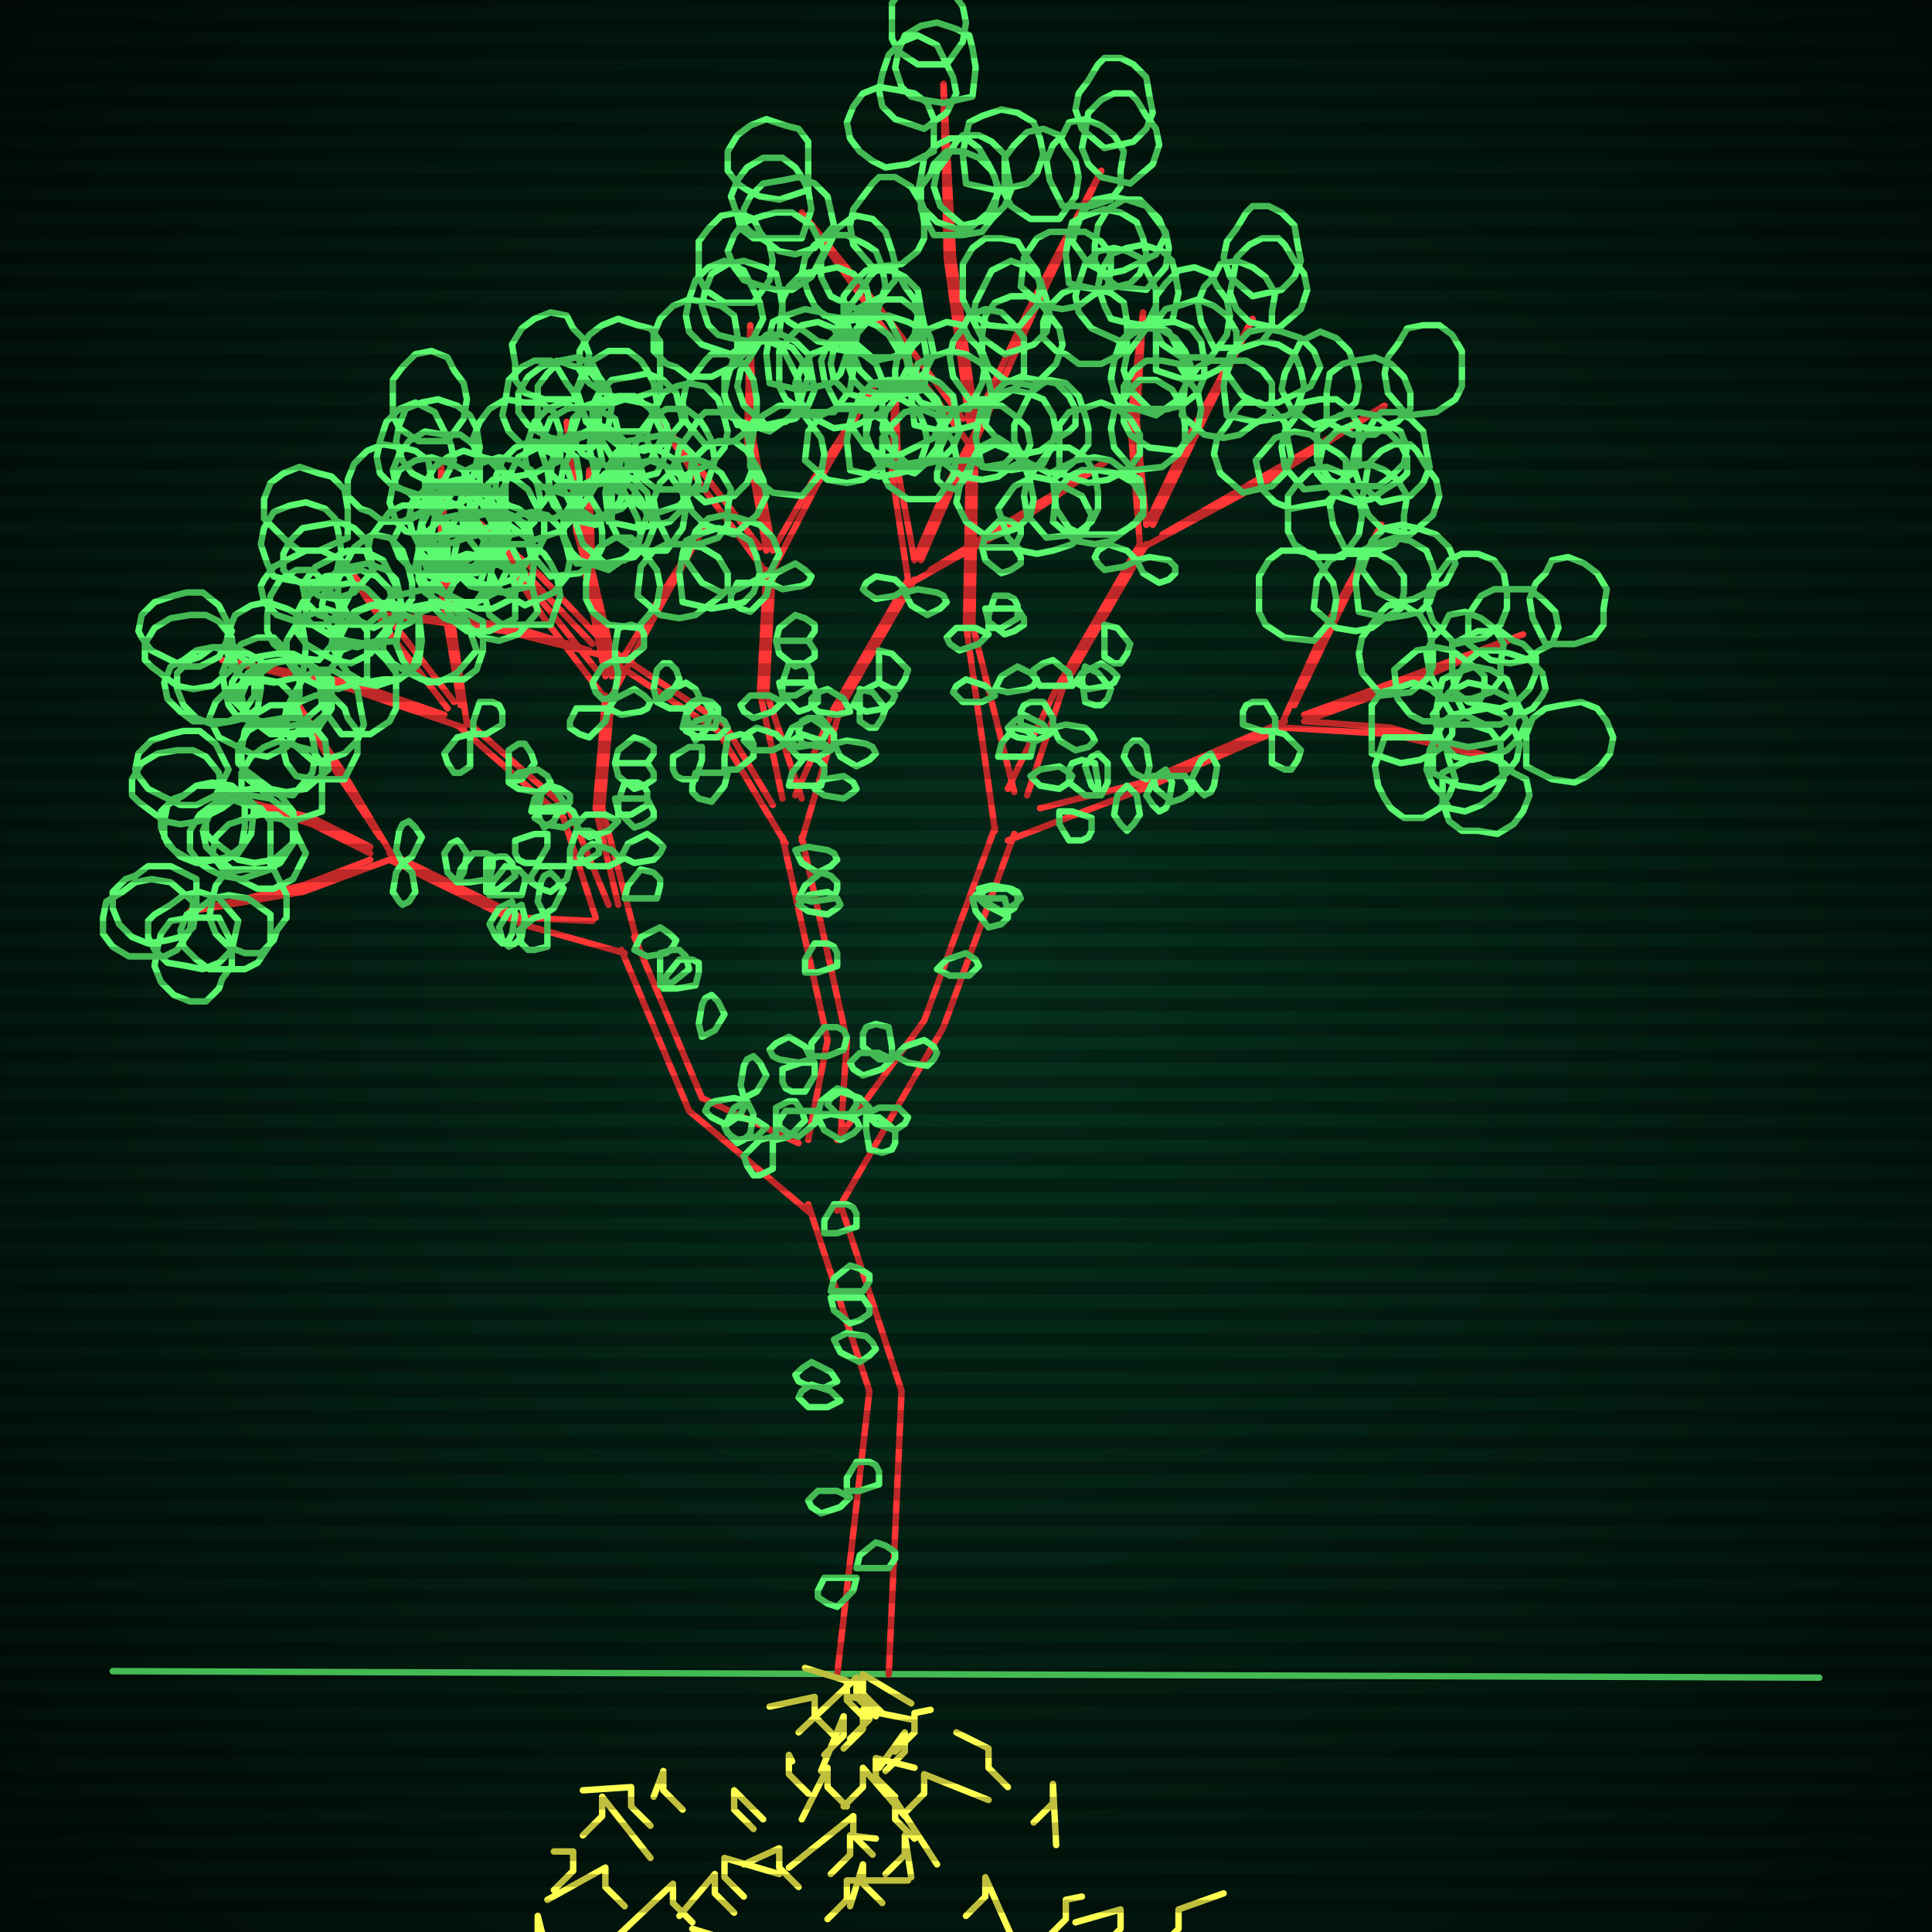 <svg xmlns="http://www.w3.org/2000/svg"
             width="600" height="600"
            >
    
            <style>
                @keyframes glow {0 % {opacity: 0.6;}
                3% {opacity: 0.9;} 30% {opacity: 0.6} 70% {opacity: 0.9}}
    
                .flicker {
                animation: glow 3s linear infinite alternate;
                animation-duration: 1.6s;
                animation-delay: 1.1s;
            }
    
    
            </style>
    
            <defs>
                <radialGradient id="screenGradient"
                                r="100%"
                >
                    <stop offset="0%" stop-color="#05321e"/>
                    <stop offset="90%" stop-color="black"/>
    
                </radialGradient>
            </defs>
    
            <rect
                fill="black"
                width="600" height="600"/>
    
            <rect
                className="flicker"
                fill="url(#screenGradient)"
                width="600" height="600"/>
    
    
            <path
                id="ground-path"
                className="flicker"
                style="fill: none;stroke: #5bf870;stroke-width:2px;stroke-linecap:round;stroke-linejoin:round;stroke-miterlimit:4;stroke-dasharray:none"
                d="M 35 519 L 565 521 "
            />
            <path
                id="branch-path"
                className="flicker"
                style="fill: none;stroke: #ff3636;stroke-width:2px;stroke-linecap:round;stroke-linejoin:round;stroke-miterlimit:4;stroke-dasharray:none"
                d="M 260 520 L 270 432 L 251 374 M 261 374 L 280 432 L 276 520 M 252 377 L 214 345 L 193 295 M 197 291 L 218 341 L 248 355 M 194 296 L 162 287 L 121 267 M 121 265 L 162 285 L 184 286 M 121 267 L 94 277 L 59 283 L 94 275 L 115 267 M 115 265 L 97 256 L 69 247 L 97 254 L 115 263 M 118 260 L 104 239 L 92 218 L 106 239 L 122 266 M 185 285 L 175 254 L 143 226 M 145 224 L 177 252 L 189 281 M 144 226 L 109 214 L 69 205 L 109 212 L 138 222 M 139 220 L 122 198 L 106 174 L 124 196 L 141 218 M 143 219 L 137 183 L 137 144 L 139 183 L 145 225 M 192 281 L 185 251 L 188 216 M 190 216 L 187 251 L 198 293 M 188 217 L 169 192 L 155 171 L 171 190 L 186 209 M 188 210 L 182 179 L 183 146 L 184 179 L 190 210 M 190 210 L 201 192 L 219 163 L 203 192 L 190 216 M 251 354 L 257 323 L 243 260 M 249 260 L 263 323 L 261 354 M 244 262 L 223 227 L 188 204 M 190 202 L 225 225 L 240 250 M 189 204 L 157 196 L 120 191 L 157 194 L 183 202 M 184 200 L 165 180 L 146 160 L 167 178 L 186 198 M 188 197 L 179 165 L 176 131 L 181 165 L 190 203 M 243 248 L 236 215 L 238 177 M 240 177 L 238 215 L 249 248 M 238 178 L 218 151 L 203 128 L 220 149 L 236 170 M 238 171 L 232 137 L 233 101 L 234 137 L 240 171 M 240 171 L 252 150 L 272 119 L 254 150 L 240 177 M 247 247 L 259 220 L 282 180 M 284 180 L 261 220 L 249 261 M 282 180 L 277 147 L 278 118 L 279 147 L 284 174 M 284 174 L 294 151 L 312 117 L 296 151 L 286 174 M 289 177 L 315 161 L 344 143 L 315 163 L 283 181 M 260 354 L 287 317 L 309 257 M 315 259 L 293 319 L 260 376 M 309 258 L 300 194 L 301 137 M 303 137 L 302 194 L 315 246 M 301 138 L 273 100 L 249 66 L 275 98 L 299 130 M 301 131 L 294 80 L 293 26 L 296 80 L 303 131 M 303 131 L 319 97 L 342 53 L 321 97 L 303 137 M 313 245 L 328 214 L 354 169 M 356 169 L 330 214 L 319 247 M 354 169 L 351 131 L 355 97 L 353 131 L 356 163 M 356 163 L 369 136 L 389 99 L 371 136 L 358 163 M 361 166 L 394 147 L 430 126 L 394 149 L 355 170 M 323 251 L 355 243 L 399 224 M 399 226 L 355 245 L 313 261 M 398 225 L 411 196 L 429 163 L 413 196 L 402 219 M 405 222 L 438 210 L 473 197 L 438 212 L 405 224 M 405 224 L 432 226 L 466 236 L 432 228 L 399 226 "
            />
            <path
                id="leaf-path"
                className="flicker"
                style="fill: none;stroke: #5bf870;stroke-width:2px;stroke-linecap:round;stroke-linejoin:round;stroke-miterlimit:4;stroke-dasharray:none"
                d="M 260 429 L 256 431 L 250 430 L 248 429 L 247 427 L 249 425 L 252 423 L 258 426 L 260 429 M 258 403 L 262 403 L 268 403 L 270 406 L 270 408 L 267 410 L 264 411 L 259 407 L 258 403 M 256 383 L 256 379 L 259 374 L 263 374 L 265 375 L 266 377 L 266 381 L 260 383 L 256 383 M 266 487 L 267 483 L 272 479 L 275 480 L 278 482 L 278 484 L 276 487 L 270 487 L 266 487 M 264 465 L 261 468 L 255 470 L 252 468 L 251 466 L 252 465 L 254 463 L 260 463 L 264 465 M 261 435 L 257 437 L 251 437 L 249 435 L 248 434 L 249 432 L 252 430 L 258 432 L 261 435 M 259 416 L 263 414 L 269 415 L 271 417 L 272 419 L 270 421 L 267 423 L 261 420 L 259 416 M 258 401 L 259 397 L 264 393 L 267 394 L 270 396 L 270 398 L 268 401 L 262 401 L 258 401 M 263 463 L 263 459 L 266 454 L 270 454 L 272 455 L 273 457 L 273 461 L 267 463 L 263 463 M 266 490 L 265 494 L 260 499 L 257 498 L 254 496 L 254 494 L 256 490 L 262 490 L 266 490 M 238 350 L 235 353 L 229 354 L 226 352 L 225 350 L 226 349 L 229 347 L 235 348 L 238 350 M 197 295 L 199 291 L 205 288 L 208 290 L 210 292 L 209 294 L 207 296 L 201 297 L 197 295 M 205 306 L 205 302 L 205 296 L 209 295 L 211 295 L 213 297 L 214 301 L 209 305 L 205 306 M 231 341 L 230 337 L 231 331 L 232 329 L 234 328 L 236 330 L 238 334 L 235 339 L 231 341 M 240 353 L 240 357 L 240 363 L 236 365 L 234 365 L 232 362 L 231 359 L 236 354 L 240 353 M 232 342 L 230 346 L 225 349 L 221 347 L 219 345 L 220 343 L 222 342 L 228 341 L 232 342 M 206 307 L 207 303 L 211 298 L 215 298 L 217 299 L 217 302 L 216 306 L 210 307 L 206 307 M 218 322 L 217 318 L 218 312 L 219 310 L 221 309 L 223 311 L 225 315 L 222 320 L 218 322 M 241 354 L 241 350 L 241 344 L 245 342 L 247 342 L 249 345 L 250 348 L 245 353 L 241 354 M 232 342 L 234 346 L 233 352 L 231 354 L 229 355 L 227 353 L 225 350 L 228 344 L 232 342 M 162 281 L 163 285 L 162 291 L 160 293 L 158 294 L 156 292 L 155 288 L 158 283 L 162 281 M 151 277 L 151 273 L 151 267 L 155 266 L 157 266 L 159 268 L 160 272 L 155 276 L 151 277 M 142 274 L 139 271 L 138 265 L 140 262 L 142 261 L 143 262 L 145 265 L 144 271 L 142 274 M 169 284 L 167 280 L 168 274 L 169 272 L 171 271 L 173 273 L 175 276 L 172 282 L 169 284 M 159 280 L 160 284 L 159 290 L 158 292 L 156 293 L 154 291 L 152 287 L 155 282 L 159 280 M 152 278 L 153 274 L 157 269 L 161 270 L 163 272 L 163 274 L 162 278 L 156 278 L 152 278 M 125 268 L 128 271 L 129 277 L 127 280 L 125 281 L 124 280 L 122 277 L 123 271 L 125 268 M 170 284 L 170 288 L 170 294 L 166 295 L 164 295 L 162 293 L 161 289 L 166 285 L 170 284 M 142 274 L 143 270 L 147 265 L 151 265 L 153 266 L 153 269 L 152 273 L 146 274 L 142 274 M 125 268 L 123 264 L 124 258 L 125 256 L 127 255 L 129 257 L 131 260 L 128 266 L 125 268 M 74 286 L 72 295 L 68 299 L 63 301 L 58 300 L 52 299 L 48 295 L 46 291 L 46 286 L 48 284 L 53 281 L 57 278 L 62 277 L 68 279 L 74 286 M 95 265 L 91 273 L 85 276 L 80 276 L 76 274 L 70 271 L 67 267 L 66 265 L 67 260 L 71 256 L 77 254 L 81 253 L 86 253 L 91 257 L 95 265 M 85 270 L 89 278 L 89 285 L 86 289 L 85 292 L 81 296 L 76 296 L 71 294 L 67 290 L 65 285 L 66 279 L 67 275 L 70 271 L 76 270 L 85 270 M 84 284 L 84 293 L 80 299 L 76 301 L 71 301 L 65 301 L 61 298 L 57 294 L 56 289 L 58 284 L 62 282 L 66 279 L 71 278 L 77 279 L 84 284 M 61 273 L 61 282 L 60 288 L 56 291 L 52 292 L 46 293 L 41 291 L 37 287 L 35 282 L 35 277 L 39 273 L 42 272 L 46 269 L 53 269 L 61 273 M 60 280 L 59 289 L 55 295 L 51 297 L 46 297 L 40 297 L 35 294 L 32 290 L 32 285 L 33 280 L 38 277 L 42 274 L 47 273 L 53 274 L 60 280 M 68 285 L 72 293 L 72 300 L 69 304 L 68 307 L 64 311 L 59 311 L 54 309 L 50 305 L 48 300 L 49 294 L 50 290 L 53 286 L 59 285 L 68 285 M 84 270 L 75 273 L 69 272 L 65 270 L 62 268 L 59 264 L 59 258 L 62 253 L 66 250 L 71 248 L 77 250 L 81 251 L 84 255 L 84 261 L 84 270 M 100 252 L 91 255 L 85 254 L 81 252 L 78 250 L 75 246 L 75 240 L 78 235 L 82 232 L 87 230 L 93 232 L 97 233 L 100 237 L 100 243 L 100 252 M 91 253 L 91 262 L 87 268 L 83 270 L 78 270 L 72 270 L 68 267 L 64 263 L 63 258 L 65 253 L 69 251 L 73 248 L 78 247 L 84 248 L 91 253 M 92 261 L 85 267 L 79 268 L 74 267 L 70 264 L 66 261 L 64 259 L 64 254 L 67 249 L 72 246 L 78 245 L 83 245 L 87 247 L 91 252 L 92 261 M 71 239 L 67 247 L 61 250 L 56 250 L 52 248 L 46 245 L 43 241 L 42 239 L 43 234 L 47 230 L 53 228 L 57 227 L 62 227 L 67 231 L 71 239 M 69 249 L 62 255 L 56 256 L 51 255 L 47 252 L 43 249 L 41 247 L 41 242 L 44 237 L 49 234 L 55 233 L 60 233 L 64 235 L 68 240 L 69 249 M 79 250 L 78 259 L 74 265 L 70 267 L 65 267 L 59 267 L 54 264 L 51 260 L 51 255 L 52 250 L 57 247 L 61 244 L 66 243 L 72 244 L 79 250 M 91 247 L 82 246 L 77 242 L 75 238 L 75 233 L 76 227 L 79 222 L 84 219 L 89 219 L 91 221 L 94 225 L 97 229 L 98 234 L 97 240 L 91 247 M 76 248 L 76 257 L 75 263 L 71 266 L 67 267 L 61 268 L 56 266 L 52 262 L 50 257 L 50 252 L 54 248 L 57 247 L 61 244 L 68 244 L 76 248 M 102 239 L 95 245 L 89 246 L 84 245 L 80 242 L 76 239 L 74 237 L 74 232 L 77 227 L 82 224 L 88 223 L 93 223 L 97 225 L 101 230 L 102 239 M 107 242 L 98 242 L 92 241 L 89 237 L 88 233 L 87 227 L 89 222 L 93 218 L 98 216 L 103 216 L 107 220 L 108 223 L 111 227 L 111 234 L 107 242 M 94 210 L 85 212 L 79 211 L 75 210 L 72 207 L 70 201 L 71 196 L 73 191 L 78 188 L 83 187 L 89 189 L 93 191 L 94 195 L 95 201 L 94 210 M 89 224 L 80 224 L 74 223 L 71 219 L 70 215 L 69 209 L 71 204 L 75 200 L 80 198 L 85 198 L 89 202 L 90 205 L 93 209 L 93 216 L 89 224 M 102 221 L 95 227 L 89 228 L 84 227 L 80 224 L 76 221 L 74 219 L 74 214 L 77 209 L 82 206 L 88 205 L 93 205 L 97 207 L 101 212 L 102 221 M 106 228 L 101 221 L 100 215 L 101 210 L 104 206 L 106 202 L 111 200 L 116 201 L 120 205 L 123 209 L 123 215 L 123 220 L 121 224 L 115 228 L 106 228 M 94 225 L 89 232 L 83 235 L 78 234 L 74 232 L 68 229 L 66 225 L 65 223 L 67 218 L 71 214 L 77 212 L 82 211 L 87 212 L 91 216 L 94 225 M 98 237 L 91 231 L 88 225 L 89 220 L 91 216 L 94 211 L 98 208 L 103 208 L 107 210 L 111 214 L 112 220 L 113 225 L 111 230 L 107 234 L 98 237 M 165 252 L 166 248 L 171 244 L 174 245 L 177 247 L 177 249 L 175 252 L 169 252 L 165 252 M 158 243 L 158 239 L 158 233 L 161 231 L 163 231 L 165 234 L 166 237 L 162 242 L 158 243 M 177 268 L 177 264 L 179 258 L 183 258 L 185 259 L 186 261 L 186 265 L 181 268 L 177 268 M 170 259 L 170 263 L 167 268 L 163 268 L 161 267 L 160 265 L 160 261 L 166 259 L 170 259 M 166 254 L 169 251 L 175 250 L 178 252 L 179 254 L 178 255 L 175 257 L 169 256 L 166 254 M 146 228 L 146 232 L 146 238 L 143 240 L 141 240 L 139 237 L 138 234 L 142 229 L 146 228 M 177 269 L 176 273 L 171 277 L 168 276 L 165 274 L 165 272 L 167 269 L 173 269 L 177 269 M 158 243 L 161 240 L 167 239 L 170 241 L 171 243 L 170 244 L 167 246 L 161 245 L 158 243 M 147 228 L 147 224 L 149 218 L 153 218 L 155 219 L 156 221 L 156 225 L 151 228 L 147 228 M 169 257 L 167 253 L 168 247 L 169 245 L 171 244 L 173 246 L 175 249 L 172 255 L 169 257 M 114 211 L 105 214 L 99 213 L 95 211 L 92 209 L 89 205 L 89 199 L 92 194 L 96 191 L 101 189 L 107 191 L 111 192 L 114 196 L 114 202 L 114 211 M 103 211 L 103 220 L 99 226 L 95 228 L 90 228 L 84 228 L 80 225 L 76 221 L 75 216 L 77 211 L 81 209 L 85 206 L 90 205 L 96 206 L 103 211 M 100 219 L 93 225 L 87 226 L 82 225 L 78 222 L 74 219 L 72 217 L 72 212 L 75 207 L 80 204 L 86 203 L 91 203 L 95 205 L 99 210 L 100 219 M 72 196 L 68 204 L 62 207 L 57 207 L 53 205 L 47 202 L 44 198 L 43 196 L 44 191 L 48 187 L 54 185 L 58 184 L 63 184 L 68 188 L 72 196 M 73 207 L 66 213 L 60 214 L 55 213 L 51 210 L 47 207 L 45 205 L 45 200 L 48 195 L 53 192 L 59 191 L 64 191 L 68 193 L 72 198 L 73 207 M 79 207 L 79 216 L 75 222 L 71 224 L 66 224 L 60 224 L 56 221 L 52 217 L 51 212 L 53 207 L 57 205 L 61 202 L 66 201 L 72 202 L 79 207 M 99 205 L 90 204 L 85 200 L 83 196 L 83 191 L 84 185 L 87 180 L 92 177 L 97 177 L 99 179 L 102 183 L 105 187 L 106 192 L 105 198 L 99 205 M 81 205 L 81 214 L 80 220 L 76 223 L 72 224 L 66 225 L 61 223 L 57 219 L 55 214 L 55 209 L 59 205 L 62 204 L 66 201 L 73 201 L 81 205 M 121 196 L 115 203 L 109 206 L 104 205 L 100 203 L 95 200 L 92 196 L 92 191 L 94 187 L 98 183 L 104 182 L 109 181 L 114 183 L 118 187 L 121 196 M 123 199 L 114 200 L 108 199 L 104 198 L 102 194 L 100 188 L 101 183 L 104 178 L 109 176 L 114 175 L 120 177 L 123 180 L 124 184 L 125 190 L 123 199 M 108 167 L 99 171 L 93 171 L 89 168 L 86 165 L 82 161 L 82 155 L 84 150 L 88 147 L 93 145 L 99 147 L 103 148 L 107 152 L 108 158 L 108 167 M 104 180 L 95 181 L 89 180 L 85 179 L 83 175 L 81 169 L 82 164 L 85 159 L 90 157 L 95 156 L 101 158 L 104 161 L 105 165 L 106 171 L 104 180 M 116 177 L 110 184 L 104 186 L 99 185 L 95 182 L 90 179 L 88 177 L 88 172 L 90 168 L 94 164 L 100 163 L 105 162 L 110 164 L 114 168 L 116 177 M 123 185 L 116 178 L 114 172 L 115 167 L 118 163 L 121 159 L 125 157 L 130 157 L 135 159 L 138 163 L 139 169 L 139 174 L 137 179 L 132 183 L 123 185 M 110 182 L 106 190 L 101 194 L 96 194 L 92 193 L 86 191 L 82 187 L 81 182 L 82 180 L 85 176 L 91 173 L 95 171 L 100 171 L 106 174 L 110 182 M 116 195 L 108 191 L 105 185 L 105 180 L 107 176 L 110 170 L 114 167 L 116 166 L 121 167 L 125 171 L 127 177 L 128 181 L 128 186 L 124 191 L 116 195 M 144 179 L 135 176 L 131 172 L 130 167 L 131 162 L 133 156 L 137 152 L 142 150 L 144 151 L 148 153 L 151 159 L 153 163 L 154 168 L 151 174 L 144 179 M 139 137 L 130 137 L 124 133 L 122 129 L 122 124 L 122 118 L 125 114 L 129 110 L 134 109 L 139 111 L 141 115 L 144 119 L 145 124 L 144 130 L 139 137 M 131 154 L 122 151 L 118 147 L 117 142 L 118 137 L 120 131 L 124 127 L 129 125 L 131 126 L 135 128 L 138 134 L 140 138 L 141 143 L 138 149 L 131 154 M 147 148 L 138 150 L 132 149 L 128 147 L 125 143 L 123 137 L 124 132 L 126 127 L 131 125 L 136 124 L 142 126 L 146 129 L 148 133 L 149 139 L 147 148 M 144 165 L 143 156 L 144 150 L 145 146 L 149 144 L 155 142 L 160 143 L 165 146 L 167 151 L 168 156 L 166 162 L 163 165 L 159 166 L 153 167 L 144 165 M 134 158 L 126 162 L 119 162 L 115 159 L 112 158 L 108 154 L 108 149 L 110 144 L 114 140 L 119 138 L 125 139 L 129 140 L 133 143 L 134 149 L 134 158 M 133 178 L 130 169 L 131 163 L 133 159 L 135 156 L 139 153 L 145 153 L 150 156 L 153 160 L 155 165 L 153 171 L 152 175 L 148 178 L 142 178 L 133 178 M 143 178 L 136 172 L 134 166 L 135 161 L 138 157 L 141 152 L 143 150 L 148 150 L 152 152 L 156 156 L 157 162 L 158 167 L 156 172 L 152 176 L 143 178 M 191 237 L 192 233 L 197 229 L 200 230 L 203 232 L 203 234 L 201 237 L 195 237 L 191 237 M 193 266 L 195 262 L 201 259 L 204 261 L 206 263 L 205 265 L 203 267 L 197 268 L 193 266 M 192 255 L 189 258 L 183 260 L 180 258 L 179 256 L 180 255 L 182 253 L 188 253 L 192 255 M 191 248 L 195 248 L 201 248 L 203 252 L 203 254 L 200 256 L 197 257 L 192 252 L 191 248 M 189 220 L 188 224 L 183 229 L 180 228 L 177 226 L 177 224 L 179 220 L 185 220 L 189 220 M 193 267 L 189 269 L 183 269 L 181 267 L 180 266 L 181 264 L 184 262 L 190 264 L 193 267 M 191 237 L 195 237 L 201 237 L 203 240 L 203 242 L 200 244 L 197 245 L 192 241 L 191 237 M 189 220 L 191 217 L 197 214 L 200 216 L 202 218 L 201 220 L 199 221 L 193 222 L 189 220 M 192 253 L 192 249 L 194 243 L 198 243 L 200 244 L 201 246 L 201 250 L 196 253 L 192 253 M 194 279 L 195 275 L 199 270 L 203 271 L 205 273 L 205 275 L 204 279 L 198 279 L 194 279 M 167 190 L 161 197 L 155 199 L 150 198 L 146 195 L 141 192 L 139 190 L 139 185 L 141 181 L 145 177 L 151 176 L 156 175 L 161 177 L 165 181 L 167 190 M 171 194 L 162 194 L 156 194 L 152 191 L 151 187 L 149 181 L 151 176 L 154 172 L 159 169 L 165 169 L 169 172 L 171 175 L 173 179 L 174 185 L 171 194 M 157 162 L 148 165 L 142 164 L 138 162 L 135 160 L 132 156 L 132 150 L 135 145 L 139 142 L 144 140 L 150 142 L 154 143 L 157 147 L 157 153 L 157 162 M 153 176 L 144 176 L 138 176 L 134 173 L 133 169 L 131 163 L 133 158 L 136 154 L 141 151 L 147 151 L 151 154 L 153 157 L 155 161 L 156 167 L 153 176 M 165 173 L 159 180 L 153 182 L 148 181 L 144 178 L 139 175 L 137 173 L 137 168 L 139 164 L 143 160 L 149 159 L 154 158 L 159 160 L 163 164 L 165 173 M 171 179 L 165 172 L 164 166 L 165 161 L 168 157 L 171 153 L 173 151 L 178 151 L 183 154 L 186 159 L 187 165 L 187 170 L 185 174 L 180 178 L 171 179 M 158 176 L 154 184 L 148 187 L 143 187 L 139 185 L 133 182 L 130 178 L 129 176 L 130 171 L 134 167 L 140 165 L 144 164 L 149 164 L 154 168 L 158 176 M 163 188 L 155 183 L 152 177 L 152 172 L 154 168 L 157 162 L 161 160 L 165 159 L 170 160 L 174 164 L 176 170 L 177 174 L 176 179 L 172 184 L 163 188 M 189 177 L 180 174 L 176 170 L 175 165 L 176 160 L 178 154 L 182 150 L 187 148 L 189 149 L 193 151 L 196 157 L 198 161 L 199 166 L 196 172 L 189 177 M 184 139 L 175 139 L 169 135 L 167 131 L 167 126 L 167 120 L 170 116 L 174 112 L 179 111 L 184 113 L 186 117 L 189 121 L 190 126 L 189 132 L 184 139 M 177 154 L 168 151 L 164 147 L 163 142 L 164 137 L 166 131 L 170 127 L 175 125 L 177 126 L 181 128 L 184 134 L 186 138 L 187 143 L 184 149 L 177 154 M 192 149 L 183 151 L 177 150 L 173 149 L 170 146 L 168 140 L 169 135 L 171 130 L 176 127 L 181 126 L 187 128 L 191 130 L 192 134 L 193 140 L 192 149 M 189 162 L 188 153 L 189 147 L 190 143 L 194 141 L 200 139 L 205 140 L 210 143 L 212 148 L 213 153 L 211 159 L 208 162 L 204 163 L 198 164 L 189 162 M 180 157 L 172 161 L 165 161 L 161 158 L 158 157 L 154 153 L 154 148 L 156 143 L 160 139 L 165 137 L 171 138 L 175 139 L 179 142 L 180 148 L 180 157 M 179 175 L 175 166 L 175 160 L 178 156 L 181 153 L 185 149 L 191 149 L 196 151 L 199 155 L 201 160 L 199 166 L 198 170 L 194 174 L 188 175 L 179 175 M 188 175 L 181 169 L 179 163 L 180 158 L 183 154 L 186 149 L 188 147 L 193 147 L 197 149 L 201 153 L 202 159 L 203 164 L 201 169 L 197 173 L 188 175 M 219 156 L 212 150 L 210 144 L 211 139 L 214 135 L 217 130 L 219 128 L 224 128 L 228 130 L 232 134 L 233 140 L 234 145 L 232 150 L 228 154 L 219 156 M 208 169 L 204 161 L 203 155 L 205 150 L 208 147 L 210 143 L 215 142 L 220 144 L 224 147 L 227 152 L 226 158 L 226 163 L 223 167 L 217 169 L 208 169 M 228 166 L 219 163 L 215 159 L 213 154 L 214 149 L 215 143 L 219 139 L 223 137 L 228 137 L 232 140 L 235 145 L 237 149 L 238 154 L 235 160 L 228 166 M 213 174 L 216 165 L 220 161 L 225 160 L 230 161 L 236 163 L 240 167 L 242 172 L 241 174 L 239 178 L 233 181 L 229 183 L 224 184 L 218 181 L 213 174 M 207 171 L 198 171 L 192 167 L 190 163 L 190 158 L 190 152 L 193 148 L 197 144 L 202 143 L 207 145 L 209 149 L 212 153 L 213 158 L 212 164 L 207 171 M 198 185 L 199 176 L 203 171 L 207 169 L 212 169 L 218 170 L 223 173 L 226 178 L 226 183 L 224 185 L 220 188 L 216 191 L 211 192 L 205 191 L 198 185 M 212 187 L 211 178 L 212 172 L 213 168 L 217 166 L 223 164 L 228 165 L 233 168 L 235 173 L 236 178 L 234 184 L 231 187 L 227 188 L 221 189 L 212 187 M 198 195 L 189 194 L 184 190 L 182 186 L 182 181 L 183 175 L 186 170 L 191 167 L 196 167 L 198 169 L 201 173 L 204 177 L 205 182 L 204 188 L 198 195 M 247 264 L 251 263 L 257 264 L 259 265 L 260 267 L 258 269 L 254 271 L 249 268 L 247 264 M 248 279 L 250 275 L 255 271 L 258 272 L 260 274 L 260 276 L 259 279 L 252 280 L 248 279 M 252 328 L 252 324 L 256 319 L 260 319 L 262 320 L 263 322 L 262 326 L 257 328 L 252 328 M 254 345 L 253 349 L 248 353 L 245 352 L 242 350 L 242 348 L 244 345 L 250 345 L 254 345 M 252 329 L 248 330 L 242 329 L 240 328 L 239 326 L 241 324 L 245 322 L 250 325 L 252 329 M 248 281 L 251 278 L 257 277 L 260 279 L 261 281 L 260 282 L 257 284 L 251 283 L 248 281 M 250 302 L 250 298 L 253 293 L 257 293 L 259 294 L 260 296 L 260 300 L 254 302 L 250 302 M 254 346 L 255 342 L 260 338 L 263 339 L 266 341 L 266 343 L 264 346 L 258 346 L 254 346 M 253 330 L 253 334 L 250 339 L 246 339 L 244 338 L 243 336 L 243 332 L 249 330 L 253 330 M 254 347 L 258 346 L 264 347 L 266 348 L 267 350 L 265 352 L 261 354 L 256 351 L 254 347 M 212 226 L 213 222 L 217 217 L 221 218 L 223 220 L 223 222 L 222 226 L 216 226 L 212 226 M 204 218 L 203 214 L 204 208 L 206 206 L 208 206 L 210 208 L 211 211 L 208 216 L 204 218 M 225 239 L 225 235 L 226 229 L 230 228 L 233 229 L 234 231 L 234 235 L 229 239 L 225 239 M 218 232 L 218 236 L 216 242 L 212 242 L 210 241 L 209 239 L 209 235 L 214 232 L 218 232 M 213 227 L 216 224 L 222 222 L 225 224 L 226 226 L 225 227 L 223 229 L 217 229 L 213 227 M 191 205 L 192 209 L 191 215 L 189 217 L 187 217 L 185 215 L 184 212 L 187 207 L 191 205 M 226 240 L 225 244 L 221 249 L 217 248 L 215 246 L 215 244 L 216 240 L 222 240 L 226 240 M 204 218 L 207 215 L 213 212 L 216 214 L 217 216 L 217 218 L 214 220 L 208 220 L 204 218 M 191 205 L 191 201 L 192 195 L 196 194 L 199 195 L 200 197 L 200 201 L 195 205 L 191 205 M 216 230 L 214 226 L 213 220 L 215 218 L 217 217 L 219 218 L 221 221 L 219 227 L 216 230 M 160 192 L 152 196 L 145 196 L 141 193 L 138 192 L 134 188 L 134 183 L 136 178 L 140 174 L 145 172 L 151 173 L 155 174 L 159 177 L 160 183 L 160 192 M 150 193 L 150 202 L 148 208 L 144 211 L 139 211 L 133 212 L 128 209 L 125 205 L 123 200 L 124 195 L 128 193 L 131 190 L 136 188 L 142 189 L 150 193 M 148 202 L 142 209 L 136 212 L 131 211 L 127 209 L 122 206 L 119 202 L 119 197 L 121 193 L 125 189 L 131 188 L 136 187 L 141 189 L 145 193 L 148 202 M 123 182 L 119 190 L 114 194 L 109 194 L 105 193 L 99 191 L 95 187 L 94 182 L 95 180 L 98 176 L 104 173 L 108 171 L 113 171 L 119 174 L 123 182 M 123 192 L 117 199 L 111 201 L 106 200 L 102 197 L 97 194 L 95 192 L 95 187 L 97 183 L 101 179 L 107 178 L 112 177 L 117 179 L 121 183 L 123 192 M 130 193 L 130 202 L 128 208 L 124 211 L 119 211 L 113 212 L 108 209 L 105 205 L 103 200 L 104 195 L 108 193 L 111 190 L 116 188 L 122 189 L 130 193 M 147 188 L 138 188 L 132 184 L 130 180 L 130 175 L 130 169 L 133 165 L 137 161 L 142 160 L 147 162 L 149 166 L 152 170 L 153 175 L 152 181 L 147 188 M 130 190 L 131 199 L 130 206 L 127 209 L 123 211 L 117 213 L 112 212 L 108 209 L 105 204 L 105 199 L 108 193 L 110 190 L 115 188 L 121 187 L 130 190 M 163 178 L 159 186 L 153 189 L 148 189 L 144 187 L 138 184 L 135 180 L 134 178 L 135 173 L 139 169 L 145 167 L 149 166 L 154 166 L 159 170 L 163 178 M 165 182 L 156 184 L 150 183 L 146 182 L 143 179 L 141 173 L 142 168 L 144 163 L 149 160 L 154 159 L 160 161 L 164 163 L 165 167 L 166 173 L 165 182 M 149 153 L 141 157 L 135 158 L 130 156 L 127 153 L 123 151 L 122 146 L 124 141 L 127 137 L 132 134 L 138 135 L 143 135 L 147 138 L 149 144 L 149 153 M 145 165 L 136 167 L 130 166 L 126 165 L 123 162 L 121 156 L 122 151 L 124 146 L 129 143 L 134 142 L 140 144 L 144 146 L 145 150 L 146 156 L 145 165 M 156 163 L 151 171 L 145 174 L 140 174 L 136 172 L 130 169 L 128 165 L 127 161 L 128 156 L 132 152 L 138 150 L 142 149 L 147 150 L 152 154 L 156 163 M 165 168 L 158 163 L 155 157 L 156 152 L 158 148 L 161 142 L 165 140 L 167 139 L 172 141 L 176 145 L 178 151 L 179 156 L 178 161 L 174 165 L 165 168 M 151 166 L 148 175 L 144 179 L 139 180 L 134 179 L 128 177 L 124 173 L 122 168 L 123 166 L 125 162 L 131 159 L 135 157 L 140 156 L 146 159 L 151 166 M 158 177 L 150 173 L 146 168 L 146 163 L 147 159 L 149 153 L 153 149 L 158 148 L 160 149 L 164 152 L 167 158 L 169 162 L 169 167 L 166 173 L 158 177 M 185 163 L 176 161 L 172 157 L 170 152 L 171 147 L 172 141 L 176 137 L 180 135 L 185 135 L 187 137 L 190 142 L 193 146 L 194 151 L 192 157 L 185 163 M 178 124 L 169 124 L 163 122 L 160 118 L 160 113 L 159 107 L 162 102 L 166 99 L 171 97 L 176 98 L 178 102 L 181 105 L 183 110 L 182 116 L 178 124 M 171 140 L 162 138 L 158 134 L 156 129 L 157 124 L 158 118 L 162 114 L 166 112 L 171 112 L 173 114 L 176 119 L 179 123 L 180 128 L 178 134 L 171 140 M 186 134 L 177 137 L 171 136 L 167 134 L 164 132 L 161 128 L 161 122 L 164 117 L 168 114 L 173 112 L 179 114 L 183 115 L 186 119 L 186 125 L 186 134 M 185 148 L 183 139 L 184 133 L 185 129 L 188 126 L 194 124 L 199 125 L 204 127 L 207 132 L 208 137 L 206 143 L 204 147 L 200 148 L 194 149 L 185 148 M 174 143 L 166 147 L 160 148 L 155 146 L 152 143 L 148 141 L 147 136 L 149 131 L 152 127 L 157 124 L 163 125 L 168 125 L 172 128 L 174 134 L 174 143 M 175 161 L 171 153 L 170 146 L 172 142 L 175 138 L 179 135 L 184 134 L 189 136 L 193 139 L 195 144 L 194 150 L 193 155 L 190 159 L 185 161 L 175 161 M 184 161 L 177 156 L 174 150 L 175 145 L 177 141 L 180 135 L 184 133 L 186 132 L 191 134 L 195 138 L 197 144 L 198 149 L 197 154 L 193 158 L 184 161 M 241 199 L 242 195 L 247 191 L 250 192 L 253 194 L 253 196 L 251 199 L 245 199 L 241 199 M 244 230 L 246 226 L 252 223 L 255 225 L 257 227 L 256 229 L 254 231 L 248 232 L 244 230 M 243 218 L 240 221 L 234 223 L 231 221 L 230 219 L 231 218 L 233 216 L 239 216 L 243 218 M 242 212 L 246 212 L 252 212 L 254 216 L 254 218 L 251 220 L 248 221 L 243 216 L 242 212 M 239 181 L 238 185 L 233 190 L 230 189 L 227 187 L 227 185 L 229 181 L 235 181 L 239 181 M 244 231 L 240 233 L 234 233 L 232 231 L 231 230 L 232 228 L 235 226 L 241 228 L 244 231 M 241 199 L 245 199 L 251 199 L 253 202 L 253 204 L 250 206 L 247 207 L 242 203 L 241 199 M 239 181 L 241 178 L 247 175 L 250 177 L 252 179 L 251 181 L 249 182 L 243 183 L 239 181 M 243 216 L 243 212 L 245 206 L 249 206 L 251 207 L 252 209 L 252 213 L 247 216 L 243 216 M 245 244 L 246 240 L 250 235 L 254 236 L 256 238 L 256 240 L 255 244 L 249 244 L 245 244 M 217 150 L 211 157 L 205 159 L 200 158 L 196 155 L 191 152 L 189 150 L 189 145 L 191 141 L 195 137 L 201 136 L 206 135 L 211 137 L 215 141 L 217 150 M 219 152 L 210 152 L 204 152 L 200 149 L 199 145 L 197 139 L 199 134 L 202 130 L 207 127 L 213 127 L 217 130 L 219 133 L 221 137 L 222 143 L 219 152 M 205 121 L 196 124 L 190 123 L 186 121 L 183 119 L 180 115 L 180 109 L 183 104 L 187 101 L 192 99 L 198 101 L 202 102 L 205 106 L 205 112 L 205 121 M 201 134 L 192 134 L 186 134 L 182 131 L 181 127 L 179 121 L 181 116 L 184 112 L 189 109 L 195 109 L 199 112 L 201 115 L 203 119 L 204 125 L 201 134 M 212 131 L 206 138 L 200 140 L 195 139 L 191 136 L 186 133 L 184 131 L 184 126 L 186 122 L 190 118 L 196 117 L 201 116 L 206 118 L 210 122 L 212 131 M 219 138 L 213 131 L 212 125 L 213 120 L 216 116 L 219 112 L 221 110 L 226 110 L 231 113 L 234 118 L 235 124 L 235 129 L 233 133 L 228 137 L 219 138 M 206 135 L 202 143 L 196 146 L 191 146 L 187 144 L 181 141 L 178 137 L 177 135 L 178 130 L 182 126 L 188 124 L 192 123 L 197 123 L 202 127 L 206 135 M 212 148 L 204 143 L 201 137 L 201 132 L 203 128 L 206 122 L 210 120 L 214 119 L 219 120 L 223 124 L 225 130 L 226 134 L 225 139 L 221 144 L 212 148 M 239 134 L 230 131 L 226 127 L 225 122 L 226 117 L 228 111 L 232 107 L 237 105 L 239 106 L 243 108 L 246 114 L 248 118 L 249 123 L 246 129 L 239 134 M 234 94 L 225 94 L 219 90 L 217 86 L 217 81 L 217 75 L 220 71 L 224 67 L 229 66 L 234 68 L 236 72 L 239 76 L 240 81 L 239 87 L 234 94 M 227 110 L 218 107 L 214 103 L 213 98 L 214 93 L 216 87 L 220 83 L 225 81 L 227 82 L 231 84 L 234 90 L 236 94 L 237 99 L 234 105 L 227 110 M 242 104 L 233 106 L 227 105 L 223 104 L 220 101 L 218 95 L 219 90 L 221 85 L 226 82 L 231 81 L 237 83 L 241 85 L 242 89 L 243 95 L 242 104 M 239 119 L 238 110 L 239 104 L 240 100 L 244 98 L 250 96 L 255 97 L 260 100 L 262 105 L 263 110 L 261 116 L 258 119 L 254 120 L 248 121 L 239 119 M 229 113 L 221 117 L 214 117 L 210 114 L 207 113 L 203 109 L 203 104 L 205 99 L 209 95 L 214 93 L 220 94 L 224 95 L 228 98 L 229 104 L 229 113 M 229 132 L 225 123 L 225 117 L 228 113 L 231 110 L 235 106 L 241 106 L 246 108 L 249 112 L 251 117 L 249 123 L 248 127 L 244 131 L 238 132 L 229 132 M 238 132 L 231 126 L 229 120 L 230 115 L 233 111 L 236 106 L 238 104 L 243 104 L 247 106 L 251 110 L 252 116 L 253 121 L 251 126 L 247 130 L 238 132 M 272 112 L 265 106 L 263 100 L 264 95 L 267 91 L 270 86 L 272 84 L 277 84 L 281 86 L 285 90 L 286 96 L 287 101 L 285 106 L 281 110 L 272 112 M 260 126 L 256 118 L 255 112 L 257 107 L 260 104 L 262 100 L 267 99 L 272 101 L 276 104 L 279 109 L 278 115 L 278 120 L 275 124 L 269 126 L 260 126 M 280 122 L 271 119 L 267 115 L 265 110 L 266 105 L 267 99 L 271 95 L 275 93 L 280 93 L 284 96 L 287 101 L 289 105 L 290 110 L 287 116 L 280 122 M 264 132 L 267 123 L 271 119 L 276 118 L 281 119 L 287 121 L 291 125 L 293 130 L 292 132 L 290 136 L 284 139 L 280 141 L 275 142 L 269 139 L 264 132 M 259 128 L 250 128 L 244 124 L 242 120 L 242 115 L 242 109 L 245 105 L 249 101 L 254 100 L 259 102 L 261 106 L 264 110 L 265 115 L 264 121 L 259 128 M 250 143 L 251 134 L 255 129 L 259 127 L 264 127 L 270 128 L 275 131 L 278 136 L 278 141 L 276 143 L 272 146 L 268 149 L 263 150 L 257 149 L 250 143 M 264 146 L 263 137 L 264 131 L 265 127 L 269 125 L 275 123 L 280 124 L 285 127 L 287 132 L 288 137 L 286 143 L 283 146 L 279 147 L 273 148 L 264 146 M 249 154 L 240 153 L 235 149 L 233 145 L 233 140 L 234 134 L 237 129 L 242 126 L 247 126 L 249 128 L 252 132 L 255 136 L 256 141 L 255 147 L 249 154 M 259 231 L 263 230 L 269 231 L 271 232 L 272 234 L 270 236 L 266 238 L 261 235 L 259 231 M 264 221 L 260 222 L 254 221 L 252 219 L 252 217 L 254 215 L 257 214 L 262 217 L 264 221 M 267 214 L 271 215 L 275 220 L 274 223 L 272 226 L 270 226 L 267 224 L 267 218 L 267 214 M 281 183 L 278 185 L 272 186 L 269 184 L 268 183 L 269 181 L 272 179 L 278 180 L 281 183 M 259 232 L 255 232 L 249 231 L 248 227 L 249 224 L 251 223 L 255 223 L 259 228 L 259 232 M 273 202 L 277 203 L 282 208 L 281 211 L 279 214 L 277 214 L 273 212 L 273 206 L 273 202 M 281 184 L 285 183 L 291 184 L 293 185 L 294 187 L 292 189 L 288 191 L 283 188 L 281 184 M 265 219 L 267 215 L 273 212 L 276 214 L 278 216 L 277 218 L 275 220 L 269 221 L 265 219 M 253 245 L 256 242 L 262 241 L 265 243 L 266 245 L 265 246 L 262 248 L 256 247 L 253 245 M 258 233 L 254 235 L 248 235 L 246 233 L 245 232 L 246 230 L 249 228 L 255 230 L 258 233 M 284 147 L 275 144 L 271 140 L 269 135 L 270 130 L 271 124 L 275 120 L 279 118 L 284 118 L 288 121 L 291 126 L 293 130 L 294 135 L 291 141 L 284 147 M 279 111 L 270 111 L 264 107 L 262 103 L 262 98 L 262 92 L 265 88 L 269 84 L 274 83 L 279 85 L 281 89 L 284 93 L 285 98 L 284 104 L 279 111 M 272 125 L 263 122 L 259 118 L 258 113 L 259 108 L 261 102 L 265 98 L 270 96 L 272 97 L 276 99 L 279 105 L 281 109 L 282 114 L 279 120 L 272 125 M 287 121 L 278 123 L 272 122 L 268 121 L 265 118 L 263 112 L 264 107 L 266 102 L 271 99 L 276 98 L 282 100 L 286 102 L 287 106 L 288 112 L 287 121 M 284 132 L 283 123 L 284 117 L 285 113 L 289 111 L 295 109 L 300 110 L 305 113 L 307 118 L 308 123 L 306 129 L 303 132 L 299 133 L 293 134 L 284 132 M 274 128 L 266 132 L 259 133 L 255 131 L 251 128 L 248 124 L 247 119 L 249 114 L 252 110 L 257 108 L 263 109 L 268 110 L 272 113 L 274 118 L 274 128 M 273 144 L 269 136 L 269 129 L 272 125 L 273 122 L 277 118 L 282 118 L 287 120 L 291 124 L 293 129 L 292 135 L 291 139 L 288 143 L 282 144 L 273 144 M 283 145 L 276 139 L 274 133 L 275 128 L 278 124 L 281 119 L 283 117 L 288 117 L 292 119 L 296 123 L 297 129 L 298 134 L 296 139 L 292 143 L 283 145 M 312 110 L 305 105 L 302 99 L 303 94 L 305 90 L 308 84 L 312 82 L 314 81 L 319 83 L 323 87 L 325 93 L 326 98 L 325 103 L 321 107 L 312 110 M 301 124 L 296 117 L 295 111 L 296 106 L 299 102 L 301 98 L 306 96 L 311 97 L 315 101 L 318 105 L 318 111 L 318 116 L 316 120 L 310 124 L 301 124 M 321 120 L 312 118 L 307 114 L 305 109 L 305 104 L 306 98 L 309 94 L 314 92 L 319 92 L 323 94 L 326 98 L 329 102 L 330 107 L 328 113 L 321 120 M 306 132 L 308 123 L 312 119 L 317 117 L 322 118 L 328 119 L 332 123 L 334 127 L 334 132 L 332 134 L 327 137 L 323 140 L 318 141 L 312 139 L 306 132 M 301 127 L 292 127 L 286 125 L 283 121 L 283 116 L 282 110 L 285 105 L 289 102 L 294 100 L 299 101 L 301 105 L 304 108 L 306 113 L 305 119 L 301 127 M 292 143 L 292 134 L 296 128 L 300 126 L 305 126 L 311 126 L 315 129 L 319 133 L 320 138 L 318 143 L 314 145 L 310 148 L 305 149 L 299 148 L 292 143 M 305 145 L 303 136 L 304 130 L 305 126 L 308 123 L 314 121 L 319 122 L 324 124 L 327 129 L 328 134 L 326 140 L 324 144 L 320 145 L 314 146 L 305 145 M 291 155 L 282 155 L 276 151 L 274 147 L 274 142 L 274 136 L 277 132 L 281 128 L 286 127 L 291 129 L 293 133 L 296 137 L 297 142 L 296 148 L 291 155 M 329 147 L 329 138 L 329 132 L 332 128 L 336 127 L 342 125 L 347 127 L 351 130 L 354 135 L 354 141 L 351 145 L 348 147 L 344 149 L 338 150 L 329 147 M 352 146 L 346 139 L 345 133 L 346 128 L 349 124 L 352 120 L 354 118 L 359 118 L 364 121 L 367 126 L 368 132 L 368 137 L 366 141 L 361 145 L 352 146 M 327 149 L 334 143 L 340 142 L 345 143 L 349 146 L 354 149 L 355 154 L 355 159 L 352 163 L 347 166 L 341 166 L 336 166 L 332 164 L 328 158 L 327 149 M 326 147 L 318 143 L 315 137 L 315 132 L 317 128 L 320 122 L 324 119 L 326 118 L 331 119 L 335 123 L 337 129 L 338 133 L 338 138 L 334 143 L 326 147 M 310 158 L 315 151 L 321 148 L 326 149 L 330 151 L 336 154 L 338 158 L 339 160 L 337 165 L 333 169 L 327 171 L 322 172 L 317 171 L 313 167 L 310 158 M 327 162 L 328 153 L 332 148 L 336 146 L 341 146 L 347 147 L 352 150 L 355 155 L 355 160 L 353 162 L 349 165 L 345 168 L 340 169 L 334 168 L 327 162 M 307 167 L 300 162 L 297 156 L 298 151 L 300 147 L 303 141 L 307 139 L 309 138 L 314 140 L 318 144 L 320 150 L 321 155 L 320 160 L 316 164 L 307 167 M 325 167 L 319 160 L 318 154 L 319 149 L 322 145 L 325 141 L 327 139 L 332 139 L 337 142 L 340 147 L 341 153 L 341 158 L 339 162 L 334 166 L 325 167 M 303 278 L 307 276 L 313 276 L 316 278 L 316 280 L 315 282 L 312 284 L 306 281 L 303 278 M 278 328 L 281 325 L 287 323 L 290 325 L 291 327 L 290 329 L 288 331 L 282 330 L 278 328 M 270 344 L 266 346 L 260 346 L 258 344 L 257 343 L 258 341 L 261 339 L 267 341 L 270 344 M 277 329 L 273 329 L 268 325 L 268 321 L 269 319 L 272 318 L 276 319 L 277 325 L 277 329 M 302 279 L 306 279 L 312 279 L 313 283 L 313 285 L 311 287 L 307 288 L 303 283 L 302 279 M 291 301 L 294 298 L 300 296 L 303 298 L 304 300 L 303 301 L 301 303 L 295 303 L 291 301 M 269 346 L 273 344 L 279 344 L 281 346 L 282 347 L 281 349 L 278 351 L 272 349 L 269 346 M 277 329 L 274 332 L 268 334 L 265 332 L 264 330 L 265 329 L 267 327 L 273 327 L 277 329 M 269 347 L 273 347 L 278 351 L 278 355 L 277 357 L 274 358 L 270 357 L 269 351 L 269 347 M 304 276 L 308 275 L 314 276 L 316 277 L 317 279 L 315 281 L 311 283 L 306 280 L 304 276 M 305 170 L 306 166 L 311 161 L 314 162 L 317 164 L 317 166 L 315 170 L 309 170 L 305 170 M 309 214 L 311 210 L 316 207 L 320 209 L 322 211 L 321 213 L 319 214 L 313 215 L 309 214 M 307 197 L 304 200 L 298 202 L 295 200 L 294 198 L 295 197 L 297 195 L 303 195 L 307 197 M 306 189 L 310 189 L 316 189 L 318 192 L 318 194 L 315 196 L 312 197 L 307 193 L 306 189 M 302 143 L 301 147 L 297 152 L 293 151 L 291 149 L 291 147 L 292 143 L 298 143 L 302 143 M 309 216 L 305 218 L 299 218 L 297 216 L 296 215 L 297 213 L 300 211 L 306 213 L 309 216 M 305 170 L 309 170 L 315 170 L 317 173 L 317 175 L 314 177 L 311 178 L 306 174 L 305 170 M 302 143 L 304 139 L 310 136 L 313 138 L 315 140 L 314 142 L 312 144 L 306 145 L 302 143 M 307 195 L 307 191 L 309 185 L 313 185 L 315 186 L 316 188 L 316 192 L 311 195 L 307 195 M 310 235 L 311 231 L 315 226 L 319 227 L 321 229 L 321 231 L 320 235 L 314 235 L 310 235 M 271 98 L 265 105 L 259 107 L 254 106 L 250 103 L 245 100 L 243 98 L 243 93 L 245 89 L 249 85 L 255 84 L 260 83 L 265 85 L 269 89 L 271 98 M 272 98 L 263 99 L 256 98 L 253 95 L 251 91 L 249 85 L 250 80 L 253 76 L 258 73 L 263 73 L 269 76 L 272 78 L 274 83 L 275 89 L 272 98 M 251 59 L 242 62 L 236 61 L 232 59 L 229 57 L 226 53 L 226 47 L 229 42 L 233 39 L 238 37 L 244 39 L 248 40 L 251 44 L 251 50 L 251 59 M 249 74 L 240 74 L 234 74 L 230 71 L 229 67 L 227 61 L 229 56 L 232 52 L 237 49 L 243 49 L 247 52 L 249 55 L 251 59 L 252 65 L 249 74 M 259 70 L 253 77 L 247 79 L 242 78 L 238 75 L 233 72 L 231 70 L 231 65 L 233 61 L 237 57 L 243 56 L 248 55 L 253 57 L 257 61 L 259 70 M 271 83 L 265 76 L 264 70 L 265 65 L 268 61 L 271 57 L 273 55 L 278 55 L 283 58 L 286 63 L 287 69 L 287 74 L 285 78 L 280 82 L 271 83 M 256 78 L 252 86 L 246 90 L 241 90 L 237 89 L 231 87 L 228 83 L 226 78 L 228 73 L 231 69 L 237 67 L 241 66 L 246 66 L 252 70 L 256 78 M 266 96 L 258 92 L 255 86 L 255 81 L 257 77 L 260 71 L 264 68 L 266 67 L 271 68 L 275 72 L 277 78 L 278 82 L 278 87 L 274 92 L 266 96 M 300 72 L 291 69 L 287 65 L 285 60 L 286 55 L 287 49 L 291 45 L 295 43 L 300 43 L 304 46 L 307 51 L 309 55 L 310 60 L 307 66 L 300 72 M 294 20 L 285 20 L 279 16 L 277 12 L 277 7 L 277 1 L 280 -3 L 284 -7 L 289 -8 L 294 -6 L 296 -2 L 299 2 L 300 7 L 299 13 L 294 20 M 287 40 L 278 37 L 274 33 L 273 28 L 274 23 L 276 17 L 280 13 L 285 11 L 287 12 L 291 14 L 294 20 L 296 24 L 297 29 L 294 35 L 287 40 M 302 30 L 293 32 L 287 31 L 283 30 L 280 27 L 278 21 L 279 16 L 281 11 L 286 8 L 291 7 L 297 9 L 301 11 L 302 15 L 303 21 L 302 30 M 300 57 L 299 48 L 300 42 L 301 38 L 305 36 L 311 34 L 316 35 L 321 38 L 323 43 L 324 48 L 322 54 L 319 57 L 315 58 L 309 59 L 300 57 M 290 47 L 282 51 L 275 52 L 271 50 L 267 47 L 264 43 L 263 38 L 265 33 L 268 29 L 273 27 L 279 28 L 284 29 L 288 32 L 290 37 L 290 47 M 290 73 L 286 65 L 286 58 L 289 54 L 290 51 L 294 47 L 299 47 L 304 49 L 308 53 L 310 58 L 309 64 L 308 68 L 305 72 L 299 73 L 290 73 M 299 70 L 292 64 L 290 58 L 291 53 L 294 49 L 297 44 L 299 42 L 304 42 L 308 44 L 312 48 L 313 54 L 314 59 L 312 64 L 308 68 L 299 70 M 343 46 L 336 40 L 334 34 L 335 29 L 338 25 L 341 20 L 343 18 L 348 18 L 352 20 L 356 24 L 357 30 L 358 35 L 356 40 L 352 44 L 343 46 M 330 64 L 326 56 L 325 50 L 327 45 L 330 42 L 332 38 L 337 37 L 342 39 L 346 42 L 349 47 L 348 53 L 348 58 L 345 62 L 339 64 L 330 64 M 351 57 L 342 55 L 338 51 L 336 46 L 337 41 L 338 35 L 342 31 L 346 29 L 351 29 L 353 31 L 356 36 L 359 40 L 360 45 L 358 51 L 351 57 M 333 75 L 336 66 L 340 62 L 345 61 L 350 62 L 356 64 L 360 68 L 362 73 L 361 75 L 359 79 L 353 82 L 349 84 L 344 85 L 338 82 L 333 75 M 329 68 L 320 68 L 314 64 L 312 60 L 312 55 L 312 49 L 315 45 L 319 41 L 324 40 L 329 42 L 331 46 L 334 50 L 335 55 L 334 61 L 329 68 M 317 89 L 318 80 L 322 74 L 326 72 L 331 72 L 337 72 L 342 75 L 345 79 L 345 84 L 344 89 L 339 92 L 335 95 L 330 96 L 324 95 L 317 89 M 332 88 L 331 79 L 332 73 L 333 69 L 337 67 L 343 65 L 348 66 L 353 69 L 355 74 L 356 79 L 354 85 L 351 88 L 347 89 L 341 90 L 332 88 M 316 102 L 307 101 L 301 97 L 299 93 L 299 88 L 299 82 L 302 77 L 306 74 L 311 74 L 316 75 L 319 80 L 322 84 L 323 89 L 322 95 L 316 102 M 327 226 L 331 225 L 337 226 L 339 228 L 340 230 L 338 232 L 334 233 L 329 230 L 327 226 M 333 213 L 329 213 L 323 213 L 321 210 L 321 208 L 324 206 L 327 205 L 332 209 L 333 213 M 337 207 L 341 209 L 345 214 L 344 217 L 342 219 L 340 219 L 337 218 L 336 211 L 337 207 M 353 174 L 349 176 L 343 177 L 341 175 L 340 173 L 341 171 L 344 169 L 350 171 L 353 174 M 327 227 L 323 227 L 317 225 L 317 221 L 318 219 L 320 218 L 324 218 L 327 223 L 327 227 M 343 194 L 347 195 L 351 200 L 350 203 L 348 206 L 346 206 L 343 204 L 343 198 L 343 194 M 353 174 L 357 173 L 363 174 L 365 176 L 365 178 L 363 180 L 360 181 L 355 178 L 353 174 M 334 212 L 336 209 L 342 206 L 345 208 L 347 210 L 346 212 L 344 213 L 338 214 L 334 212 M 320 241 L 323 239 L 329 238 L 332 240 L 333 241 L 332 243 L 329 245 L 323 244 L 320 241 M 326 228 L 322 230 L 316 229 L 314 228 L 313 226 L 315 224 L 318 222 L 324 225 L 326 228 M 359 129 L 350 126 L 346 122 L 345 117 L 346 112 L 348 106 L 352 102 L 357 100 L 359 101 L 363 103 L 366 109 L 368 113 L 369 118 L 366 124 L 359 129 M 356 90 L 347 89 L 342 85 L 340 81 L 340 76 L 341 70 L 344 65 L 349 62 L 354 62 L 356 64 L 359 68 L 362 72 L 363 77 L 362 83 L 356 90 M 348 106 L 339 102 L 335 97 L 334 92 L 335 88 L 337 82 L 341 78 L 346 77 L 350 78 L 354 80 L 357 86 L 359 90 L 359 95 L 356 101 L 348 106 M 364 100 L 355 101 L 349 100 L 345 99 L 343 95 L 341 89 L 342 84 L 345 79 L 350 77 L 355 76 L 361 78 L 364 81 L 365 85 L 366 91 L 364 100 M 359 115 L 359 106 L 359 100 L 362 96 L 366 95 L 372 93 L 377 95 L 381 98 L 384 103 L 384 109 L 381 113 L 378 115 L 374 117 L 368 118 L 359 115 M 350 109 L 342 113 L 335 113 L 331 110 L 328 109 L 324 105 L 324 100 L 326 95 L 330 91 L 335 89 L 341 90 L 345 91 L 349 94 L 350 100 L 350 109 M 348 127 L 345 118 L 346 112 L 348 108 L 350 105 L 354 102 L 360 102 L 365 105 L 368 109 L 370 114 L 368 120 L 367 124 L 363 127 L 357 127 L 348 127 M 358 128 L 351 121 L 349 115 L 350 110 L 353 106 L 356 102 L 360 100 L 365 100 L 370 102 L 373 106 L 374 112 L 374 117 L 372 122 L 367 126 L 358 128 M 389 92 L 382 86 L 380 80 L 381 75 L 384 71 L 387 66 L 389 64 L 394 64 L 398 66 L 402 70 L 403 76 L 404 81 L 402 86 L 398 90 L 389 92 M 377 108 L 373 100 L 372 94 L 374 89 L 377 86 L 379 82 L 384 81 L 389 83 L 393 86 L 396 91 L 395 97 L 395 102 L 392 106 L 386 108 L 377 108 M 397 102 L 388 100 L 384 96 L 382 91 L 383 86 L 384 80 L 388 76 L 392 74 L 397 74 L 399 76 L 402 81 L 405 85 L 406 90 L 404 96 L 397 102 M 381 116 L 384 107 L 388 103 L 393 102 L 398 103 L 404 105 L 408 109 L 410 114 L 409 116 L 407 120 L 401 123 L 397 125 L 392 126 L 386 123 L 381 116 M 376 111 L 367 111 L 361 107 L 359 103 L 359 98 L 359 92 L 362 88 L 366 84 L 371 83 L 376 85 L 378 89 L 381 93 L 382 98 L 381 104 L 376 111 M 367 129 L 368 120 L 372 114 L 376 112 L 381 112 L 387 112 L 392 115 L 395 119 L 395 124 L 394 129 L 389 132 L 385 135 L 380 136 L 374 135 L 367 129 M 381 129 L 380 120 L 381 114 L 382 110 L 386 108 L 392 106 L 397 107 L 402 110 L 404 115 L 405 120 L 403 126 L 400 129 L 396 130 L 390 131 L 381 129 M 366 140 L 357 139 L 351 135 L 349 131 L 349 126 L 349 120 L 352 115 L 356 112 L 361 112 L 366 113 L 369 118 L 372 122 L 373 127 L 372 133 L 366 140 M 412 131 L 412 122 L 413 116 L 417 113 L 421 112 L 427 111 L 432 113 L 436 117 L 438 122 L 438 127 L 434 131 L 431 132 L 427 135 L 420 135 L 412 131 M 437 129 L 431 122 L 430 116 L 431 111 L 434 107 L 437 102 L 442 101 L 447 101 L 451 104 L 454 109 L 454 115 L 454 120 L 452 124 L 446 128 L 437 129 M 409 134 L 416 129 L 422 128 L 427 129 L 431 132 L 435 134 L 437 139 L 436 144 L 432 148 L 428 151 L 422 151 L 417 151 L 413 149 L 409 143 L 409 134 M 408 132 L 401 127 L 398 121 L 399 116 L 401 112 L 404 106 L 408 104 L 410 103 L 415 105 L 419 109 L 421 115 L 422 120 L 421 125 L 417 129 L 408 132 M 390 143 L 396 136 L 402 134 L 407 135 L 411 138 L 416 141 L 418 143 L 418 148 L 416 152 L 412 156 L 406 157 L 401 158 L 396 156 L 392 152 L 390 143 M 409 147 L 411 138 L 415 134 L 420 132 L 425 133 L 431 134 L 435 138 L 437 142 L 437 147 L 435 149 L 430 152 L 426 155 L 421 156 L 415 154 L 409 147 M 386 153 L 379 147 L 377 141 L 378 136 L 381 132 L 384 127 L 386 125 L 391 125 L 395 127 L 399 131 L 400 137 L 401 142 L 399 147 L 395 151 L 386 153 M 405 152 L 399 145 L 398 139 L 399 134 L 402 130 L 405 125 L 410 124 L 415 124 L 419 127 L 422 132 L 422 138 L 422 143 L 420 147 L 414 151 L 405 152 M 356 242 L 352 240 L 349 235 L 350 232 L 352 230 L 354 230 L 356 232 L 357 238 L 356 242 M 362 239 L 364 243 L 363 249 L 362 251 L 360 252 L 358 250 L 356 247 L 359 241 L 362 239 M 396 227 L 392 227 L 386 225 L 386 221 L 387 219 L 389 218 L 393 218 L 396 223 L 396 227 M 342 247 L 339 244 L 337 238 L 339 235 L 341 234 L 342 235 L 344 237 L 344 243 L 342 247 M 376 234 L 378 238 L 377 244 L 376 246 L 374 247 L 372 245 L 370 242 L 373 236 L 376 234 M 395 227 L 399 228 L 404 233 L 403 236 L 401 239 L 399 239 L 395 237 L 395 231 L 395 227 M 358 241 L 362 241 L 368 241 L 370 244 L 370 246 L 367 248 L 364 249 L 359 245 L 358 241 M 329 252 L 333 252 L 339 254 L 339 258 L 338 260 L 336 261 L 332 261 L 329 256 L 329 252 M 341 247 L 337 247 L 332 243 L 332 239 L 333 237 L 336 236 L 340 237 L 341 243 L 341 247 M 350 244 L 353 247 L 354 253 L 352 256 L 350 258 L 348 256 L 346 253 L 347 247 L 350 244 M 429 156 L 422 150 L 420 144 L 421 139 L 424 135 L 427 130 L 429 128 L 434 128 L 438 130 L 442 134 L 443 140 L 444 145 L 442 150 L 438 154 L 429 156 M 418 171 L 414 163 L 413 157 L 415 152 L 418 149 L 420 145 L 425 144 L 430 146 L 434 149 L 437 154 L 436 160 L 436 165 L 433 169 L 427 171 L 418 171 M 438 166 L 429 164 L 425 160 L 423 155 L 424 150 L 425 144 L 429 140 L 433 138 L 438 138 L 440 140 L 443 145 L 446 149 L 447 154 L 445 160 L 438 166 M 423 177 L 426 168 L 430 164 L 435 163 L 440 164 L 446 166 L 450 170 L 452 175 L 451 177 L 449 181 L 443 184 L 439 186 L 434 187 L 428 184 L 423 177 M 417 173 L 408 173 L 402 169 L 400 165 L 400 160 L 400 154 L 403 150 L 407 146 L 412 145 L 417 147 L 419 151 L 422 155 L 423 160 L 422 166 L 417 173 M 408 189 L 409 180 L 413 174 L 417 172 L 422 172 L 428 172 L 433 175 L 436 179 L 436 184 L 435 189 L 430 192 L 426 195 L 421 196 L 415 195 L 408 189 M 422 190 L 421 181 L 422 175 L 423 171 L 427 169 L 433 167 L 438 168 L 443 171 L 445 176 L 446 181 L 444 187 L 441 190 L 437 191 L 431 192 L 422 190 M 408 199 L 399 198 L 393 194 L 391 190 L 391 185 L 391 179 L 394 174 L 398 171 L 403 171 L 408 172 L 411 177 L 414 181 L 415 186 L 414 192 L 408 199 M 456 200 L 456 191 L 460 185 L 464 183 L 469 183 L 475 183 L 479 186 L 483 190 L 484 195 L 482 200 L 478 202 L 474 205 L 469 206 L 463 205 L 456 200 M 480 200 L 476 192 L 475 186 L 477 181 L 480 178 L 482 174 L 487 173 L 492 175 L 496 178 L 499 183 L 498 189 L 498 194 L 495 198 L 489 200 L 480 200 M 451 200 L 459 196 L 466 196 L 470 199 L 473 200 L 477 204 L 477 209 L 475 214 L 471 218 L 466 220 L 460 219 L 456 218 L 452 215 L 451 209 L 451 200 M 452 200 L 445 193 L 443 187 L 444 182 L 447 178 L 450 174 L 454 172 L 459 172 L 464 174 L 467 178 L 468 184 L 468 189 L 466 194 L 461 198 L 452 200 M 433 208 L 440 202 L 446 201 L 451 202 L 455 205 L 459 208 L 461 210 L 461 215 L 458 220 L 453 223 L 447 224 L 442 224 L 438 222 L 434 217 L 433 208 M 451 214 L 455 206 L 460 202 L 465 202 L 469 203 L 475 205 L 479 209 L 480 214 L 479 216 L 476 220 L 470 223 L 466 225 L 461 225 L 455 222 L 451 214 M 429 216 L 423 209 L 422 203 L 423 198 L 426 194 L 429 190 L 431 188 L 436 188 L 441 191 L 444 196 L 445 202 L 445 207 L 443 211 L 438 215 L 429 216 M 448 217 L 444 209 L 443 203 L 445 198 L 448 195 L 450 191 L 455 190 L 460 192 L 464 195 L 467 200 L 466 206 L 466 211 L 463 215 L 457 217 L 448 217 M 474 238 L 474 228 L 476 223 L 480 220 L 485 219 L 491 218 L 496 220 L 499 224 L 501 229 L 500 234 L 497 238 L 493 241 L 489 243 L 482 242 L 474 238 M 448 225 L 457 225 L 463 227 L 466 231 L 466 236 L 467 242 L 464 247 L 460 250 L 455 252 L 450 251 L 448 247 L 445 244 L 443 239 L 444 233 L 448 225 M 447 230 L 446 221 L 447 215 L 448 211 L 452 209 L 458 207 L 463 208 L 468 211 L 470 216 L 471 221 L 469 227 L 466 230 L 462 231 L 456 232 L 447 230 M 430 229 L 439 229 L 445 229 L 449 232 L 450 236 L 452 242 L 450 247 L 447 251 L 442 254 L 436 254 L 432 251 L 430 248 L 428 244 L 427 238 L 430 229 M 448 240 L 456 236 L 462 235 L 467 237 L 470 240 L 474 242 L 475 247 L 473 252 L 470 256 L 465 259 L 459 258 L 454 258 L 450 255 L 448 249 L 448 240 M 426 234 L 426 225 L 426 219 L 429 215 L 433 214 L 439 212 L 444 214 L 448 217 L 451 222 L 451 228 L 448 232 L 445 234 L 441 236 L 435 237 L 426 234 M 445 240 L 445 230 L 447 225 L 451 222 L 456 221 L 462 220 L 467 222 L 470 226 L 472 231 L 471 236 L 468 240 L 464 243 L 460 245 L 453 244 L 445 240 M 445 222 L 450 215 L 456 212 L 461 213 L 465 215 L 471 218 L 473 222 L 474 224 L 472 229 L 468 233 L 462 235 L 457 236 L 452 235 L 448 231 L 445 222 "
            />
            <path
                id="root-path"
                className="flicker"
                style="fill: none;stroke: #ffff52;stroke-width:2px;stroke-linecap:round;stroke-linejoin:round;stroke-miterlimit:4;stroke-dasharray:none"
                d="M 283 529 L 268 520 L 268 526 L 274 532 M 248 538 L 266 521 L 266 527 L 272 533 M 250 518 L 263 522 L 263 528 L 269 534 M 264 527 L 270 528 L 270 534 L 264 540 M 283 534 L 268 531 L 268 537 L 262 543 M 255 550 L 262 533 L 262 539 L 256 545 M 239 530 L 253 527 L 253 533 L 259 539 M 289 531 L 284 532 L 284 538 L 278 544 M 273 549 L 281 538 L 281 544 L 275 550 M 284 549 L 272 546 L 272 552 L 278 558 M 281 564 L 268 549 L 268 555 L 262 561 M 249 565 L 257 549 L 257 555 L 263 561 M 246 547 L 245 545 L 245 551 L 251 557 M 307 559 L 287 551 L 287 557 L 281 563 M 291 579 L 278 559 L 278 565 L 284 571 M 245 580 L 265 564 L 265 570 L 271 576 M 297 538 L 307 543 L 307 549 L 313 555 M 272 571 L 264 570 L 264 576 L 258 582 M 283 583 L 281 570 L 281 576 L 275 582 M 237 565 L 228 556 L 228 562 L 234 568 M 264 592 L 268 579 L 268 585 L 274 591 M 231 579 L 242 574 L 242 580 L 248 586 M 282 584 L 263 584 L 263 590 L 257 596 M 328 573 L 327 554 L 327 560 L 321 566 M 203 558 L 206 550 L 206 556 L 212 562 M 242 582 L 225 577 L 225 583 L 231 589 M 314 601 L 306 583 L 306 589 L 300 595 M 211 595 L 222 582 L 222 588 L 228 594 M 181 556 L 196 555 L 196 561 L 202 567 M 286 605 L 268 607 L 268 613 L 262 619 M 202 577 L 187 558 L 187 564 L 181 570 M 191 602 L 209 585 L 209 591 L 215 597 M 215 599 L 228 603 L 228 609 L 234 615 M 336 589 L 331 590 L 331 596 L 325 602 M 288 629 L 285 618 L 285 624 L 279 630 M 170 590 L 188 580 L 188 586 L 194 592 M 202 604 L 215 608 L 215 614 L 221 620 M 172 575 L 178 575 L 178 581 L 172 587 M 334 597 L 348 593 L 348 599 L 342 605 M 243 632 L 238 633 L 238 639 L 232 645 M 319 633 L 327 623 L 327 629 L 321 635 M 263 644 L 278 641 L 278 647 L 284 653 M 302 627 L 321 629 L 321 635 L 315 641 M 380 588 L 366 593 L 366 599 L 360 605 M 171 611 L 167 595 L 167 601 L 161 607 M 276 660 L 291 650 L 291 656 L 297 662 M 318 637 L 326 639 L 326 645 L 332 651 "
            />
    
    
            <g id="stripes"
            >
                <path
                    id="stripe-path"
                    style="stroke: rgba(0, 0, 0, 0.25);stroke-width:4px;"
                    d="M 0,0 L 600,0 M 0,8 L 600,8 M 0,16 L 600,16 M 0,24 L 600,24 M 0,32 L 600,32 M 0,40 L 600,40 M 0,48 L 600,48 M 0,56 L 600,56 M 0,64 L 600,64 M 0,72 L 600,72 M 0,80 L 600,80 M 0,88 L 600,88 M 0,96 L 600,96 M 0,104 L 600,104 M 0,112 L 600,112 M 0,120 L 600,120 M 0,128 L 600,128 M 0,136 L 600,136 M 0,144 L 600,144 M 0,152 L 600,152 M 0,160 L 600,160 M 0,168 L 600,168 M 0,176 L 600,176 M 0,184 L 600,184 M 0,192 L 600,192 M 0,200 L 600,200 M 0,208 L 600,208 M 0,216 L 600,216 M 0,224 L 600,224 M 0,232 L 600,232 M 0,240 L 600,240 M 0,248 L 600,248 M 0,256 L 600,256 M 0,264 L 600,264 M 0,272 L 600,272 M 0,280 L 600,280 M 0,288 L 600,288 M 0,296 L 600,296 M 0,304 L 600,304 M 0,312 L 600,312 M 0,320 L 600,320 M 0,328 L 600,328 M 0,336 L 600,336 M 0,344 L 600,344 M 0,352 L 600,352 M 0,360 L 600,360 M 0,368 L 600,368 M 0,376 L 600,376 M 0,384 L 600,384 M 0,392 L 600,392 M 0,400 L 600,400 M 0,408 L 600,408 M 0,416 L 600,416 M 0,424 L 600,424 M 0,432 L 600,432 M 0,440 L 600,440 M 0,448 L 600,448 M 0,456 L 600,456 M 0,464 L 600,464 M 0,472 L 600,472 M 0,480 L 600,480 M 0,488 L 600,488 M 0,496 L 600,496 M 0,504 L 600,504 M 0,512 L 600,512 M 0,520 L 600,520 M 0,528 L 600,528 M 0,536 L 600,536 M 0,544 L 600,544 M 0,552 L 600,552 M 0,560 L 600,560 M 0,568 L 600,568 M 0,576 L 600,576 M 0,584 L 600,584 M 0,592 L 600,592 z"
                />
            </g>
        </svg>
        